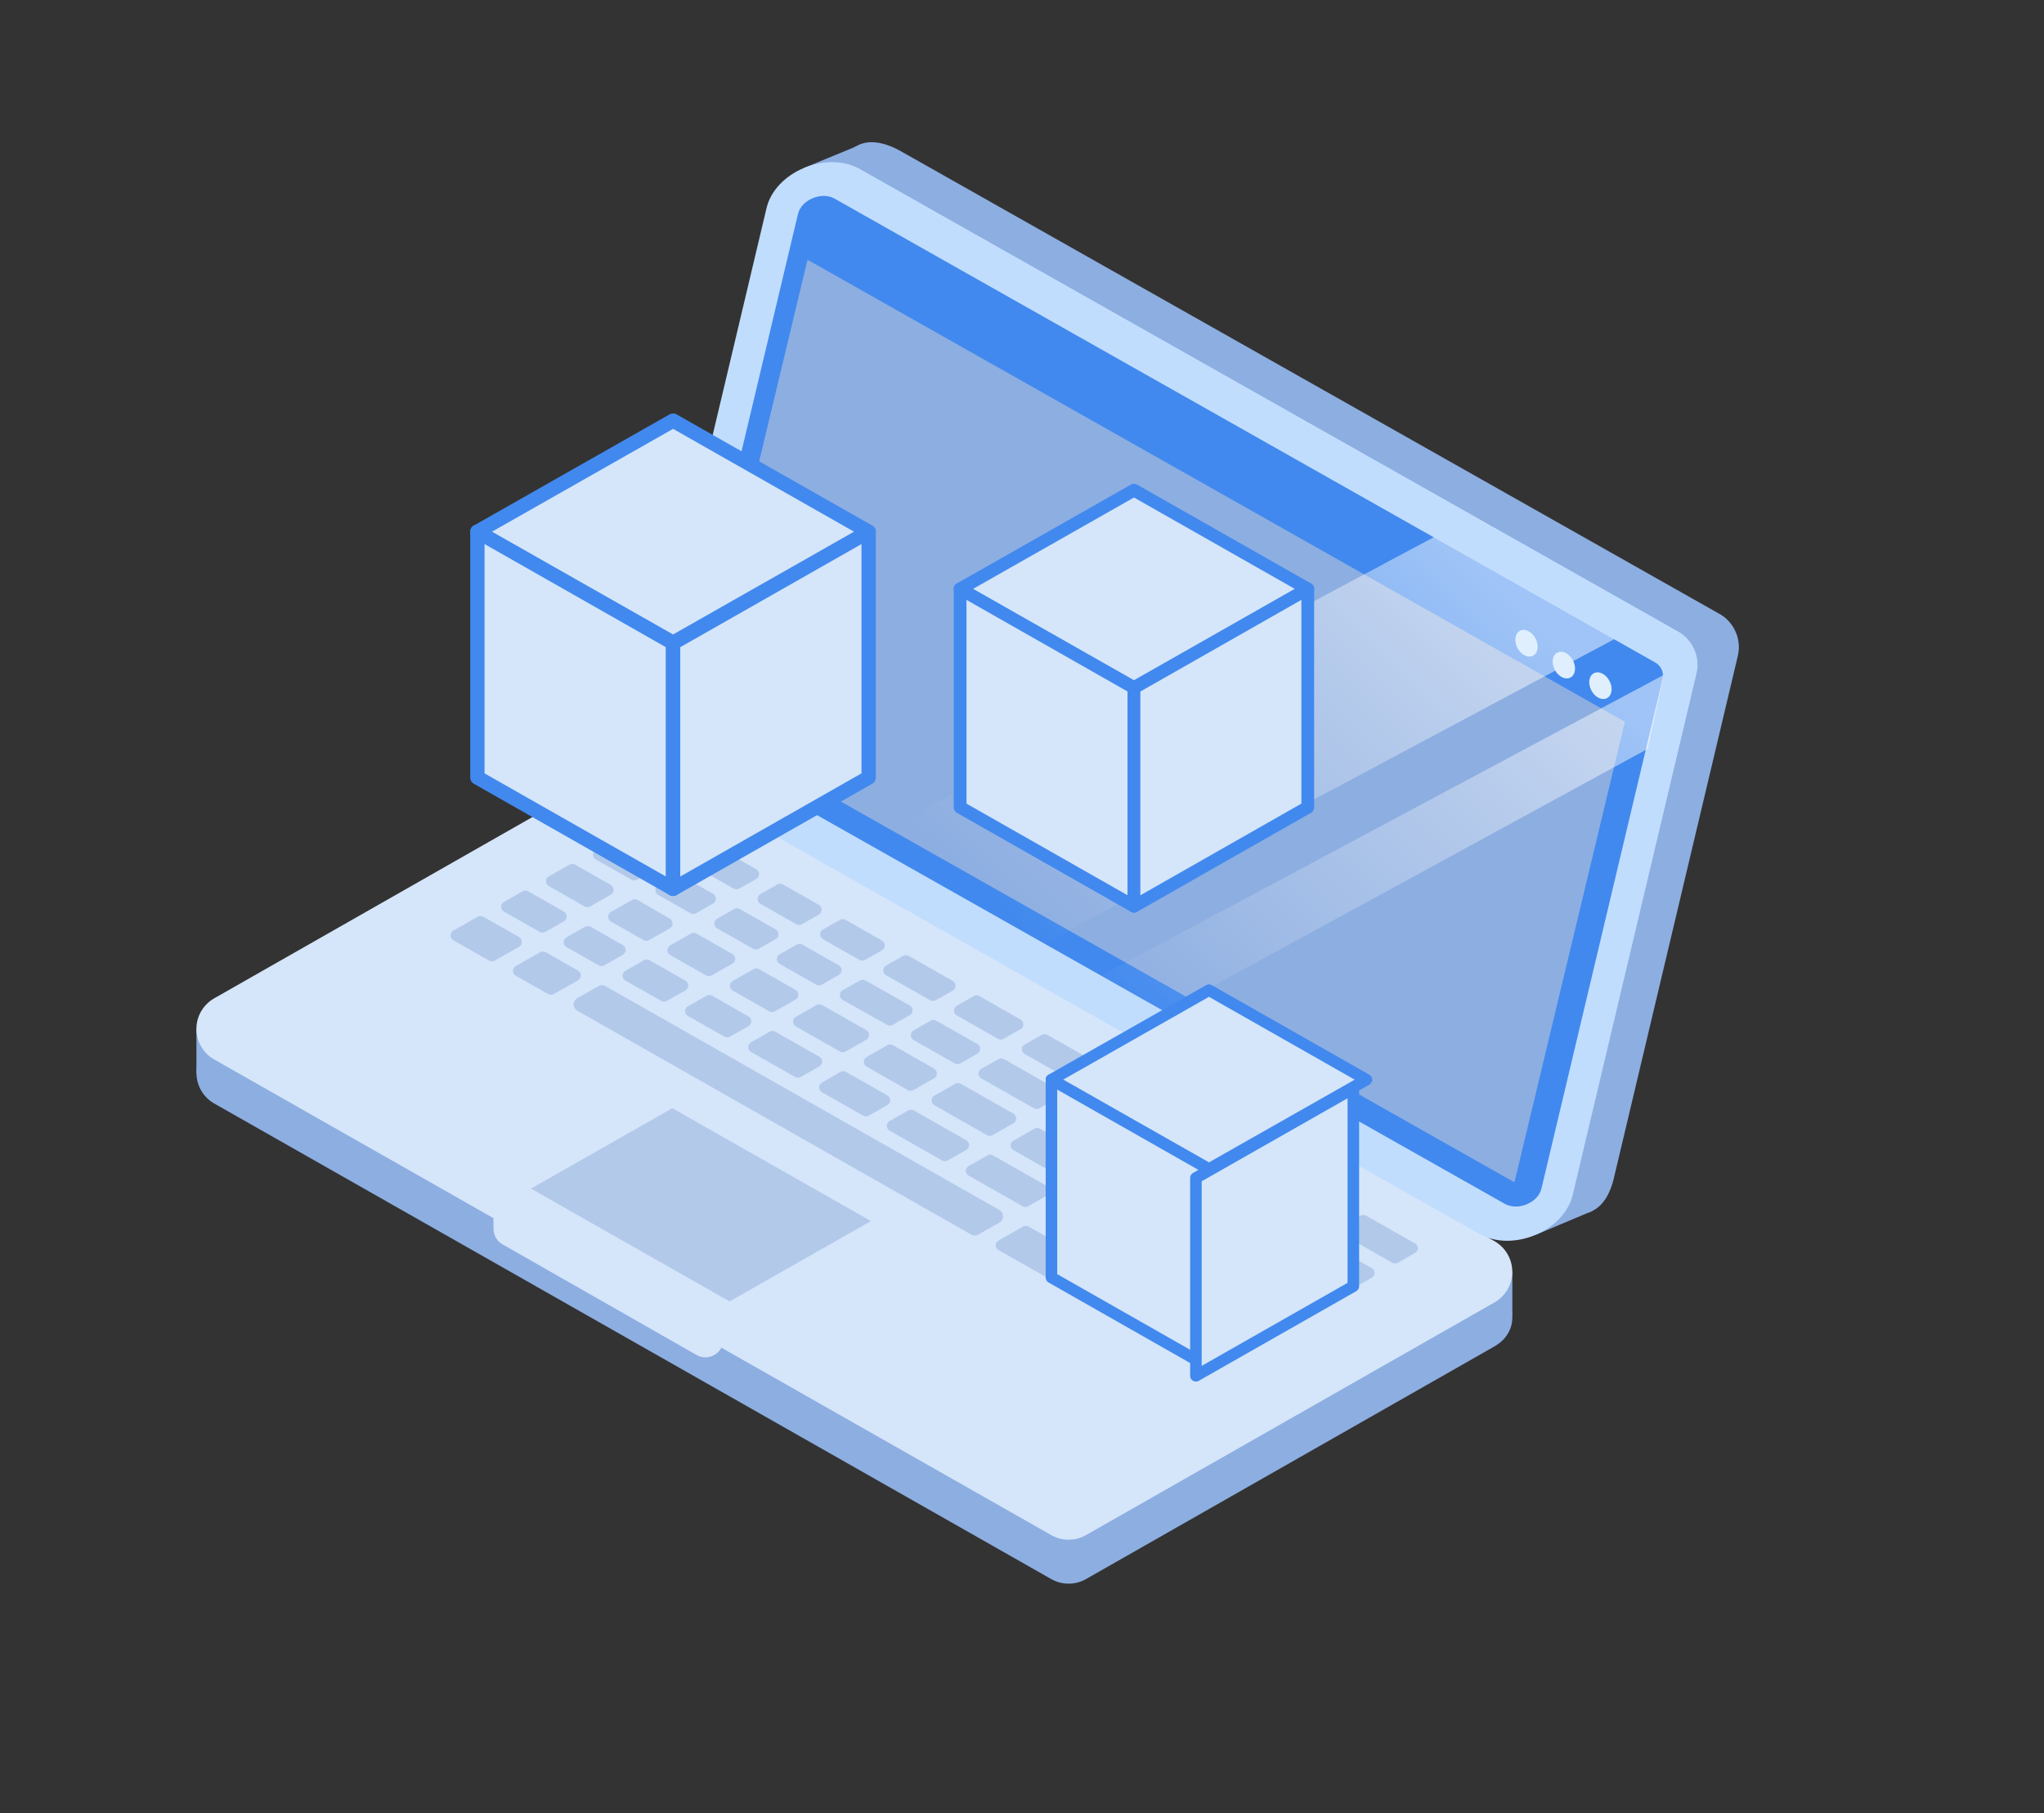 <svg version="1.2" baseProfile="tiny-ps" xmlns="http://www.w3.org/2000/svg" viewBox="0 0 470 417" width="470" height="417">
	<rect x="0" y="0" width="470" height="417" fill="#333333" stroke="none"/>
	<title>blockchain-svg</title>
	<defs>
		<linearGradient id="grd1" gradientUnits="userSpaceOnUse"  x1="247.519" y1="226.549" x2="340.61" y2="130.647">
			<stop offset="0" stop-color="#ffffff" stop-opacity="0" />
			<stop offset="1" stop-color="#ffffff" stop-opacity="0.5" />
		</linearGradient>
	</defs>
	<style>
		tspan { white-space:pre }
		.shp0 { fill: #8daee1 } 
		.shp1 { fill: #d5e5fa } 
		.shp2 { fill: #c1ddfe } 
		.shp3 { fill: #4189ee } 
		.shp4 { fill: url(#grd1) } 
		.shp5 { fill: #e0effe } 
		.shp6 { fill: #b2c9ea } 
		.shp7 { fill: #d5e5fa;stroke: #4189ee;stroke-linejoin:round;stroke-width: 3.294 } 
		.shp8 { fill: #d5e5fa;stroke: #4189ee;stroke-linejoin:round;stroke-width: 2.927 } 
		.shp9 { fill: #d5e5fa;stroke: #4189ee;stroke-linejoin:round;stroke-width: 2.652 } 
	</style>
	<path id="Layer" class="shp0" d="M241.72 363.18L49.26 253.8C46.73 252.36 45.17 249.67 45.17 246.76C45.17 243.85 46.73 241.16 49.26 239.72L143.19 191C145.67 189.59 148.71 189.59 151.19 191L343.65 296.49C349.11 299.59 349.11 306.56 343.65 309.66L249.72 363.18C247.24 364.59 244.2 364.59 241.72 363.18Z" />
	<path id="Layer" class="shp0" d="M45.17 236.65L45.17 246.76L347.75 302.63L347.75 292.51L45.17 236.65Z" />
	<path id="Layer" class="shp1" d="M241.72 353.07L49.26 243.68C46.73 242.24 45.16 239.55 45.16 236.65C45.16 233.74 46.73 231.05 49.26 229.61L143.19 176.09C145.67 174.68 148.71 174.68 151.19 176.09L343.65 285.47C346.18 286.91 347.74 289.6 347.74 292.51C347.74 295.42 346.18 298.11 343.65 299.55L249.72 353.07C247.24 354.48 244.2 354.48 241.72 353.07Z" />
	<path id="Layer" class="shp0" d="M395.12 141.05L207.29 34.86C199.53 30.47 194.1 32.86 192.29 41.37L163.83 161.12C162.92 165 164.78 169.04 168.31 170.88L356.14 277.08C363.91 281.47 369.33 279.03 371.19 270.56L399.61 150.81C400.51 146.93 398.66 142.89 395.12 141.05Z" />
	<path id="Layer" class="shp0" d="M196.96 33.64L184.81 38.65L353.24 283.95L366.1 278.54L196.96 33.64Z" />
	<path id="Layer" class="shp2" d="M385.61 145.1L197.78 38.91C190.02 34.52 178.07 39.58 176.21 48.06L147.8 167.8C146.89 171.68 148.75 175.72 152.28 177.56L340.11 283.76C347.88 288.15 359.82 283.08 361.68 274.61L390.1 154.87C391.01 150.98 389.15 146.94 385.61 145.1Z" />
	<path id="Layer" class="shp3" d="M380.53 152.33L191.92 45.69C188.92 43.97 184.2 45.96 183.47 49.28L155.63 166.41C155.28 167.93 156 169.52 157.39 170.24L346 276.87C349.05 278.59 353.73 276.61 354.46 273.29L382.3 156.15C382.65 154.63 381.92 153.05 380.53 152.33Z" />
	<path id="Layer" class="shp0" d="M160.29 165.67L185.68 59.74L373.63 166L348.24 271.93L160.29 165.67Z" />
	<path id="Layer" fill-rule="evenodd" class="shp4" d="M378.86 172.24L382.39 156.15C382.42 155.87 382.42 155.6 382.39 155.32L253.21 224.39L268 232.75L378.86 172.24ZM198.67 193.55L240.11 217L371.2 147L329.71 123.54L198.67 193.55Z" />
	<g id="Layer">
		<path id="Layer" class="shp5" d="M352.52 150.8C351.37 151.41 349.77 150.63 348.93 149.04C348.09 147.46 348.34 145.69 349.49 145.08C350.63 144.47 352.24 145.26 353.08 146.84C353.92 148.42 353.67 150.2 352.52 150.8Z" />
	</g>
	<g id="Layer">
		<path id="Layer" class="shp5" d="M361.11 155.83C359.96 156.44 358.36 155.65 357.52 154.07C356.68 152.48 356.93 150.71 358.08 150.1C359.23 149.49 360.83 150.28 361.67 151.86C362.51 153.45 362.26 155.22 361.11 155.83Z" />
	</g>
	<g id="Layer">
		<path id="Layer" class="shp5" d="M369.52 160.57C368.37 161.18 366.77 160.39 365.93 158.81C365.09 157.22 365.34 155.45 366.49 154.84C367.64 154.23 369.24 155.02 370.08 156.61C370.92 158.19 370.67 159.96 369.52 160.57Z" />
	</g>
	<path id="Layer" class="shp1" d="M160.15 311.63L115.57 286.21C114.27 285.48 113.47 284.09 113.47 282.6L113.47 277.87L166.36 308C166.36 308.01 166.36 308.02 166.36 308.03C166.36 310.3 164.49 312.18 162.21 312.18C161.49 312.18 160.78 311.99 160.15 311.63Z" />
	<path id="Layer" class="shp6" d="M172.14 233.81L163.73 229C163.34 228.78 162.87 228.78 162.48 229L158.18 231.45C157.78 231.68 157.54 232.1 157.54 232.56C157.54 233.01 157.78 233.44 158.18 233.66L166.58 238.43C166.97 238.66 167.45 238.66 167.84 238.43L172.14 235.99C172.52 235.76 172.76 235.35 172.76 234.9C172.76 234.45 172.52 234.04 172.14 233.81Z" />
	<path id="Layer" class="shp6" d="M130.25 217.81L137.67 222.03C138.06 222.25 138.55 222.25 138.94 222.03L143.21 219.6C143.61 219.37 143.86 218.95 143.86 218.49C143.86 218.02 143.61 217.6 143.21 217.37L135.79 213.15C135.4 212.93 134.91 212.93 134.52 213.15L130.25 215.58C129.85 215.81 129.6 216.23 129.6 216.69C129.6 217.16 129.85 217.58 130.25 217.81Z" />
	<path id="Layer" class="shp6" d="M157.62 225.56L149.34 220.85C148.95 220.63 148.47 220.63 148.08 220.85L143.79 223.3C143.39 223.53 143.15 223.95 143.15 224.41C143.15 224.86 143.39 225.28 143.79 225.51L152.06 230.21C152.45 230.43 152.93 230.43 153.32 230.21L157.62 227.77C158.02 227.54 158.26 227.12 158.26 226.66C158.26 226.21 158.02 225.78 157.62 225.56Z" />
	<path id="Layer" class="shp6" d="M140.56 212L147.98 216.22C148.37 216.44 148.85 216.44 149.24 216.22L154 213.52C154.4 213.29 154.65 212.86 154.65 212.4C154.65 211.94 154.4 211.51 154 211.28L146.58 207C146.19 206.77 145.71 206.77 145.32 207L140.56 209.7C140.12 209.91 139.84 210.36 139.84 210.85C139.84 211.34 140.12 211.79 140.56 212Z" />
	<path id="Layer" class="shp6" d="M154.09 219.65L162.37 224.35C162.76 224.58 163.24 224.58 163.63 224.35L168.41 221.63C168.81 221.41 169.05 220.98 169.05 220.53C169.05 220.07 168.81 219.65 168.41 219.42L160.13 214.72C159.74 214.5 159.27 214.5 158.88 214.72L154.09 217.44C153.7 217.67 153.46 218.09 153.46 218.54C153.46 219 153.7 219.42 154.09 219.65Z" />
	<path id="Layer" class="shp6" d="M240.76 272.81L228.3 265.73C227.92 265.51 227.46 265.51 227.08 265.73L222.7 268.21C222.32 268.43 222.08 268.84 222.08 269.29C222.08 269.73 222.32 270.14 222.7 270.36L235.17 277.44C235.55 277.66 236.01 277.66 236.39 277.44L240.76 274.96C241.14 274.74 241.38 274.33 241.38 273.88C241.38 273.44 241.14 273.03 240.76 272.81Z" />
	<path id="Layer" class="shp6" d="M259.84 283.65L246.84 276.24C246.46 276.03 246 276.03 245.62 276.24L241.25 278.73C240.87 278.95 240.63 279.36 240.63 279.81C240.63 280.25 240.87 280.66 241.25 280.88L254.25 288.29C254.63 288.5 255.1 288.5 255.48 288.29L259.85 285.8C260.23 285.58 260.47 285.17 260.47 284.73C260.47 284.28 260.23 283.87 259.84 283.65Z" />
	<path id="Layer" class="shp6" d="M164.89 213.51L173.17 218.22C173.56 218.44 174.03 218.44 174.42 218.22L178.36 215.98C178.76 215.75 179 215.33 179 214.88C179 214.42 178.76 214 178.36 213.77L170.08 209.07C169.69 208.84 169.21 208.84 168.82 209.07L164.89 211.3C164.49 211.53 164.25 211.95 164.25 212.41C164.25 212.86 164.49 213.28 164.89 213.51Z" />
	<path id="Layer" class="shp6" d="M204 251.92L194.51 246.53C194.12 246.31 193.65 246.31 193.26 246.53L189 249C188.6 249.22 188.36 249.65 188.36 250.1C188.36 250.56 188.6 250.99 189 251.21L198.49 256.6C198.87 256.83 199.36 256.83 199.74 256.6L204.04 254.16C204.44 253.94 204.69 253.51 204.69 253.05C204.69 252.57 204.42 252.14 204 251.92Z" />
	<path id="Layer" class="shp6" d="M222.21 262.27L210.11 255.39C209.72 255.17 209.25 255.17 208.86 255.39L204.55 257.84C204.16 258.07 203.91 258.49 203.91 258.94C203.91 259.39 204.16 259.81 204.55 260.04L216.65 266.92C217.04 267.14 217.51 267.14 217.9 266.92L222.21 264.47C222.6 264.24 222.84 263.82 222.84 263.37C222.84 262.92 222.6 262.5 222.21 262.27Z" />
	<path id="Layer" class="shp6" d="M188.4 243.05L178.25 237.28C177.86 237.06 177.38 237.06 176.99 237.28L172.7 239.73C172.3 239.96 172.06 240.38 172.06 240.84C172.06 241.29 172.3 241.72 172.7 241.94L182.85 247.71C183.24 247.93 183.71 247.93 184.1 247.71L188.4 245.26C188.8 245.03 189.04 244.61 189.04 244.16C189.04 243.7 188.8 243.28 188.4 243.05Z" />
	<path id="Layer" class="shp6" d="M270.63 277.52L257.63 270.11C257.25 269.9 256.79 269.9 256.41 270.11L251.56 272.87C251.17 273.09 250.93 273.5 250.93 273.94C250.93 274.39 251.17 274.8 251.56 275.02L264.56 282.43C264.94 282.64 265.4 282.64 265.78 282.43L270.64 279.67C271.02 279.45 271.26 279.04 271.26 278.6C271.26 278.15 271.02 277.74 270.63 277.52Z" />
	<path id="Layer" class="shp6" d="M168.49 227.83L176.89 232.61C177.28 232.83 177.76 232.83 178.15 232.61L182.93 229.89C183.33 229.66 183.57 229.24 183.57 228.78C183.57 228.33 183.33 227.91 182.93 227.68L174.53 222.9C174.14 222.68 173.66 222.68 173.27 222.9L168.49 225.62C168.09 225.84 167.85 226.27 167.85 226.72C167.85 227.18 168.09 227.6 168.49 227.83Z" />
	<path id="Layer" class="shp6" d="M214.8 245.79L205.31 240.39C204.92 240.17 204.44 240.17 204.05 240.39L199.27 243.11C198.87 243.34 198.63 243.76 198.63 244.22C198.63 244.67 198.87 245.09 199.27 245.32L208.75 250.72C209.14 250.94 209.62 250.94 210.01 250.72L214.8 248C215.19 247.77 215.43 247.35 215.43 246.9C215.43 246.44 215.19 246.02 214.8 245.79Z" />
	<path id="Layer" class="shp6" d="M233 256.13L220.91 249.26C220.52 249.04 220.04 249.04 219.65 249.26L214.86 252C214.47 252.23 214.22 252.65 214.22 253.1C214.22 253.55 214.47 253.97 214.86 254.2L226.96 261.08C227.35 261.3 227.82 261.3 228.21 261.08L233 258.35C233.41 258.13 233.66 257.7 233.66 257.24C233.66 256.78 233.41 256.35 233 256.13Z" />
	<path id="Layer" class="shp6" d="M199.19 236.92L189 231.15C188.61 230.93 188.14 230.93 187.75 231.15L183 233.87C182.61 234.1 182.37 234.52 182.37 234.97C182.37 235.43 182.61 235.85 183 236.08L193.15 241.85C193.54 242.07 194.02 242.07 194.41 241.85L199.19 239.13C199.59 238.91 199.83 238.48 199.83 238.03C199.83 237.57 199.59 237.15 199.19 236.92Z" />
	<path id="Layer" class="shp6" d="M179.28 221.69L187.68 226.47C188.07 226.69 188.55 226.69 188.94 226.47L192.88 224.23C193.27 224 193.51 223.58 193.51 223.13C193.51 222.67 193.27 222.25 192.88 222.02L184.47 217.25C184.09 217.02 183.6 217.02 183.22 217.25L179.28 219.48C178.88 219.71 178.64 220.13 178.64 220.59C178.64 221.04 178.88 221.47 179.28 221.69Z" />
	<path id="Layer" class="shp6" d="M243.81 258.37L256.27 265.45C256.65 265.67 257.11 265.67 257.49 265.45L261.49 263.17C261.87 262.95 262.11 262.54 262.11 262.1C262.11 261.65 261.87 261.24 261.49 261.02L249 253.94C248.62 253.72 248.15 253.72 247.77 253.94L243.77 256.22C243.39 256.44 243.16 256.85 243.16 257.28C243.16 257.74 243.41 258.16 243.81 258.37Z" />
	<path id="Layer" class="shp6" d="M280.58 271.87L267.58 264.46C267.2 264.24 266.74 264.24 266.36 264.46L262.36 266.74C261.98 266.96 261.74 267.37 261.74 267.81C261.74 268.25 261.98 268.66 262.36 268.88L275.36 276.29C275.74 276.51 276.2 276.51 276.58 276.29L280.58 274.01C280.96 273.79 281.2 273.38 281.2 272.94C281.2 272.5 280.96 272.09 280.58 271.87Z" />
	<path id="Layer" class="shp6" d="M210.06 239.19L219.55 244.58C219.94 244.8 220.41 244.8 220.8 244.58L224.74 242.34C225.14 242.12 225.38 241.69 225.38 241.24C225.38 240.78 225.14 240.35 224.74 240.13L215.25 234.74C214.86 234.52 214.39 234.52 214 234.74L210.06 237C209.67 237.23 209.43 237.65 209.43 238.09C209.43 238.54 209.67 238.96 210.06 239.19Z" />
	<path id="Layer" class="shp6" d="M193.8 230L204 235.71C204.38 235.94 204.87 235.94 205.25 235.71L209.19 233.48C209.59 233.25 209.83 232.83 209.83 232.38C209.83 231.92 209.59 231.5 209.19 231.27L199 225.5C198.61 225.28 198.13 225.28 197.74 225.5L193.81 227.73C193.38 227.95 193.12 228.39 193.12 228.87C193.12 229.34 193.38 229.78 193.8 230Z" />
	<path id="Layer" class="shp6" d="M251.55 266.68L239.09 259.59C238.71 259.38 238.25 259.38 237.87 259.59L233 262.35C232.62 262.57 232.38 262.98 232.38 263.43C232.38 263.87 232.62 264.28 233 264.5L245.47 271.59C245.85 271.8 246.31 271.8 246.69 271.59L251.54 268.83C251.93 268.61 252.18 268.2 252.18 267.75C252.18 267.31 251.94 266.9 251.55 266.68Z" />
	<path id="Layer" class="shp6" d="M288.15 287.48L276.67 281C276.29 280.79 275.83 280.79 275.45 281L270.59 283.76C270.21 283.98 269.97 284.39 269.97 284.83C269.97 285.28 270.21 285.69 270.59 285.91L282.08 292.44C282.46 292.65 282.92 292.65 283.3 292.44L288.15 289.68C288.57 289.47 288.83 289.05 288.83 288.58C288.83 288.12 288.57 287.69 288.15 287.48Z" />
	<path id="Layer" class="shp6" d="M225.61 248L237.76 254.91C238.14 255.13 238.61 255.13 238.99 254.91L242.99 252.64C243.37 252.42 243.61 252.01 243.61 251.56C243.61 251.12 243.37 250.71 242.99 250.49L230.83 243.58C230.45 243.36 229.99 243.36 229.61 243.58L225.61 245.86C225.22 246.07 224.98 246.49 224.98 246.93C224.98 247.38 225.22 247.79 225.61 248Z" />
	<path id="Layer" class="shp6" d="M277.36 293.61L265.88 287.09C265.5 286.87 265.04 286.87 264.66 287.09L260.29 289.57C259.9 289.79 259.66 290.2 259.66 290.64C259.66 291.09 259.9 291.5 260.29 291.72L271.77 298.25C272.15 298.46 272.61 298.46 272.99 298.25L277.36 295.76C277.74 295.54 277.98 295.13 277.98 294.69C277.98 294.24 277.74 293.83 277.36 293.61Z" />
	<path id="Layer" class="shp6" d="M235.27 282.1L229.58 285.34C229.19 285.56 228.95 285.97 228.95 286.42C228.95 286.86 229.19 287.27 229.58 287.49L249.58 298.87C249.96 299.09 250.42 299.09 250.8 298.87L256.5 295.63C256.88 295.41 257.12 295 257.12 294.56C257.12 294.12 256.88 293.71 256.5 293.49L236.5 282.1C236.12 281.89 235.65 281.89 235.27 282.1Z" />
	<path id="Layer" class="shp6" d="M294.72 303.48L283.4 297.05C283.02 296.83 282.56 296.83 282.18 297.05L277.81 299.53C277.42 299.75 277.18 300.16 277.18 300.61C277.18 301.05 277.42 301.46 277.81 301.68L289.13 308.11C289.51 308.33 289.97 308.33 290.35 308.11L294.72 305.63C295.1 305.41 295.34 305 295.34 304.56C295.34 304.11 295.1 303.7 294.72 303.48Z" />
	<path id="Layer" class="shp6" d="M293 290.91L288.15 293.67C287.76 293.89 287.52 294.3 287.52 294.75C287.52 295.19 287.76 295.6 288.15 295.82L299.46 302.25C299.84 302.47 300.31 302.47 300.69 302.25L305.54 299.49C305.93 299.27 306.17 298.86 306.17 298.42C306.17 297.97 305.93 297.56 305.54 297.34L294.22 290.91C293.84 290.7 293.38 290.7 293 290.91Z" />
	<path id="Layer" class="shp6" d="M127.3 228.64L132.9 225.46C133.3 225.23 133.55 224.81 133.55 224.34C133.55 223.88 133.3 223.46 132.9 223.23L125.48 219C125.09 218.78 124.61 218.78 124.22 219L118.61 222.18C118.21 222.41 117.96 222.84 117.96 223.3C117.96 223.76 118.21 224.19 118.61 224.42L126.03 228.63C126.42 228.86 126.91 228.87 127.3 228.64Z" />
	<path id="Layer" class="shp6" d="M302.92 285.26L298.92 287.54C298.54 287.76 298.3 288.17 298.3 288.62C298.3 289.06 298.54 289.47 298.92 289.69L310.24 296.12C310.62 296.33 311.08 296.33 311.46 296.12L315.46 293.84C315.84 293.62 316.08 293.21 316.08 292.76C316.08 292.32 315.84 291.91 315.46 291.69L304.14 285.26C303.76 285.04 303.3 285.04 302.92 285.26Z" />
	<path id="Layer" class="shp6" d="M229.8 278.3L139.23 226.82C138.72 226.53 138.09 226.53 137.58 226.82L132.75 229.57C132.23 229.86 131.91 230.42 131.91 231.01C131.91 231.61 132.23 232.17 132.75 232.46L223.32 283.94C223.83 284.23 224.46 284.23 224.97 283.94L229.8 281.19C230.32 280.9 230.64 280.34 230.64 279.75C230.64 279.15 230.32 278.59 229.8 278.3Z" />
	<path id="Layer" class="shp6" d="M308.86 284L320.17 290.44C320.55 290.65 321.02 290.65 321.4 290.44L325.4 288.16C325.79 287.94 326.03 287.53 326.03 287.08C326.03 286.64 325.79 286.23 325.4 286.01L314.09 279.58C313.71 279.37 313.24 279.37 312.86 279.58L308.86 281.85C308.47 282.07 308.23 282.48 308.23 282.93C308.23 283.37 308.47 283.78 308.86 284Z" />
	<path id="Layer" class="shp6" d="M125.38 214.33L129.65 211.9C130.05 211.67 130.3 211.24 130.3 210.78C130.3 210.32 130.05 209.89 129.65 209.66L121.43 205C121.04 204.78 120.55 204.78 120.16 205L115.89 207.43C115.49 207.66 115.24 208.08 115.24 208.54C115.24 209.01 115.49 209.43 115.89 209.66L124.11 214.34C124.51 214.56 124.99 214.55 125.38 214.33Z" />
	<path id="Layer" class="shp6" d="M295.33 269.65L291.33 271.93C290.94 272.15 290.71 272.56 290.71 273C290.71 273.44 290.94 273.85 291.33 274.07L302.81 280.6C303.19 280.81 303.66 280.81 304.04 280.6L308.04 278.33C308.43 278.11 308.67 277.7 308.67 277.25C308.67 276.81 308.43 276.4 308.04 276.18L296.56 269.65C296.18 269.44 295.71 269.44 295.33 269.65Z" />
	<path id="Layer" class="shp6" d="M261.34 296.92L255.64 300.16C255.25 300.38 255.02 300.79 255.02 301.23C255.02 301.67 255.25 302.08 255.64 302.3L277.49 314.72C277.87 314.94 278.33 314.94 278.71 314.72L284.41 311.49C284.79 311.27 285.03 310.86 285.03 310.42C285.03 309.97 284.79 309.56 284.41 309.34L262.56 296.92C262.18 296.7 261.72 296.7 261.34 296.92Z" />
	<path id="Layer" class="shp6" d="M156.43 196.68L160.33 194.46C160.73 194.23 160.98 193.81 160.98 193.34C160.98 192.88 160.73 192.46 160.33 192.23L152.11 187.56C151.72 187.33 151.23 187.33 150.84 187.56L146.94 189.77C146.54 190 146.29 190.43 146.29 190.89C146.29 191.35 146.54 191.78 146.94 192.01L155.16 196.68C155.55 196.9 156.04 196.9 156.43 196.68Z" />
	<path id="Layer" class="shp6" d="M119.35 215.52L111.12 210.85C110.73 210.63 110.24 210.63 109.85 210.85L104.25 214.03C103.85 214.26 103.61 214.69 103.61 215.15C103.61 215.6 103.85 216.03 104.25 216.26L112.48 220.94C112.87 221.16 113.36 221.16 113.75 220.94L119.35 217.75C119.75 217.52 119.99 217.09 119.99 216.63C119.99 216.18 119.75 215.75 119.35 215.52Z" />
	<path id="Layer" class="shp6" d="M174.83 207.86L183.11 212.57C183.5 212.79 183.98 212.79 184.37 212.57L188.29 210.34C188.69 210.11 188.93 209.69 188.93 209.23C188.93 208.77 188.69 208.35 188.29 208.12L180.02 203.42C179.63 203.2 179.15 203.2 178.76 203.42L174.83 205.65C174.44 205.88 174.2 206.3 174.2 206.75C174.2 207.21 174.44 207.63 174.83 207.86Z" />
	<path id="Layer" class="shp6" d="M220 233.54L229.48 238.93C229.87 239.15 230.35 239.15 230.74 238.93L234.67 236.7C235.06 236.47 235.3 236.05 235.3 235.59C235.3 235.14 235.06 234.72 234.67 234.49L225.18 229.09C224.79 228.87 224.31 228.87 223.92 229.09L220 231.32C219.6 231.55 219.36 231.97 219.36 232.43C219.36 232.89 219.6 233.31 220 233.54Z" />
	<path id="Layer" class="shp6" d="M235.55 242.37L247.71 249.28C248.09 249.5 248.55 249.5 248.93 249.28L252.93 247.01C253.31 246.79 253.55 246.38 253.55 245.94C253.55 245.49 253.31 245.08 252.93 244.86L240.77 238C240.39 237.78 239.93 237.78 239.55 238L235.55 240.27C235.19 240.5 234.97 240.89 234.97 241.32C234.97 241.75 235.19 242.14 235.55 242.37Z" />
	<path id="Layer" class="shp6" d="M135.69 208.47L140.45 205.76C140.85 205.53 141.09 205.1 141.09 204.65C141.09 204.19 140.85 203.76 140.45 203.53L132.22 198.86C131.83 198.63 131.35 198.63 130.96 198.86L126.2 201.56C125.8 201.79 125.55 202.21 125.55 202.68C125.55 203.14 125.8 203.56 126.2 203.79L134.42 208.47C134.81 208.69 135.3 208.69 135.69 208.47Z" />
	<path id="Layer" class="shp6" d="M276.25 258.81L272.25 261.08C271.86 261.3 271.62 261.71 271.62 262.15C271.62 262.6 271.86 263.01 272.25 263.23L285.25 270.64C285.63 270.86 286.09 270.86 286.47 270.64L290.47 268.37C290.86 268.15 291.1 267.74 291.1 267.3C291.1 266.85 290.86 266.44 290.47 266.22L277.47 258.81C277.09 258.6 276.63 258.6 276.25 258.81Z" />
	<path id="Layer" class="shp6" d="M253.75 252.71L266.22 259.8C266.6 260.01 267.06 260.01 267.44 259.8L271.44 257.53C271.82 257.31 272.06 256.9 272.06 256.45C272.06 256.01 271.82 255.6 271.44 255.38L259 248.29C258.62 248.08 258.16 248.08 257.78 248.29L253.78 250.57C253.39 250.79 253.14 251.2 253.14 251.65C253.14 252.09 253.37 252.49 253.75 252.71Z" />
	<path id="Layer" class="shp6" d="M203.74 224.29L213.89 230.06C214.28 230.28 214.76 230.28 215.15 230.06L219.08 227.83C219.47 227.6 219.71 227.18 219.71 226.72C219.71 226.27 219.47 225.85 219.08 225.62L208.93 219.85C208.54 219.63 208.06 219.63 207.67 219.85L203.74 222.08C203.35 222.31 203.11 222.73 203.11 223.19C203.11 223.64 203.35 224.06 203.74 224.29Z" />
	<path id="Layer" class="shp6" d="M137 197.66L145.22 202.33C145.61 202.56 146.1 202.56 146.49 202.33L150.4 200.11C150.8 199.88 151.05 199.46 151.05 199C151.05 198.53 150.8 198.11 150.4 197.88L142.18 193.2C141.79 192.98 141.3 192.98 140.91 193.2L137 195.43C136.6 195.66 136.35 196.08 136.35 196.54C136.35 197.01 136.6 197.43 137 197.66Z" />
	<path id="Layer" class="shp6" d="M151.35 205.82L158.77 210.04C159.16 210.26 159.65 210.26 160.04 210.04L163.95 207.81C164.35 207.58 164.6 207.16 164.6 206.69C164.6 206.23 164.35 205.81 163.95 205.58L156.53 201.36C156.14 201.14 155.65 201.14 155.26 201.36L151.35 203.59C150.95 203.82 150.7 204.24 150.7 204.71C150.7 205.17 150.95 205.59 151.35 205.82Z" />
	<path id="Layer" class="shp6" d="M161.3 200.17L168.71 204.38C169.1 204.61 169.59 204.61 169.98 204.38L173.89 202.17C174.29 201.94 174.54 201.51 174.54 201.05C174.54 200.59 174.29 200.16 173.89 199.93L166.47 195.72C166.08 195.49 165.59 195.49 165.2 195.72L161.3 197.94C160.9 198.17 160.65 198.59 160.65 199.06C160.65 199.52 160.9 199.94 161.3 200.17Z" />
	<path id="Layer" class="shp6" d="M189.22 216L197.63 220.78C198.02 221 198.5 221 198.89 220.78L202.81 218.55C203.21 218.32 203.45 217.9 203.45 217.44C203.45 216.99 203.21 216.56 202.81 216.34L194.41 211.56C194.02 211.34 193.54 211.34 193.15 211.56L189.22 213.79C188.83 214.02 188.59 214.44 188.59 214.9C188.59 215.35 188.83 215.77 189.22 216Z" />
	<path id="Layer" class="shp6" d="M298.1 281.83L286.62 275.3C286.24 275.08 285.78 275.08 285.4 275.3L281.4 277.58C281.01 277.8 280.77 278.21 280.77 278.65C280.77 279.1 281.01 279.51 281.4 279.73L292.88 286.25C293.26 286.47 293.72 286.47 294.1 286.25L298.1 283.97C298.49 283.75 298.72 283.34 298.72 282.9C298.72 282.46 298.49 282.05 298.1 281.83Z" />
	<path id="Layer" class="shp6" d="M200.26 280.84L154.6 254.89L122.09 273.37L167.76 299.32L200.26 280.84Z" />
	<g id="Layer">
		<path id="Layer" class="shp7" d="M154.77 147.83L109.77 122.3L154.77 96.74L199.74 122.3L154.77 147.83Z" />
	</g>
	<g id="Layer">
		<path id="Layer" class="shp7" d="M154.77 204.43L109.77 178.83L109.77 122.3L154.77 147.9L154.77 204.43Z" />
	</g>
	<g id="Layer">
		<path id="Layer" class="shp7" d="M154.77 204.43L199.74 178.83L199.74 122.3L154.77 147.9L154.77 204.43Z" />
	</g>
	<g id="Layer">
		<path id="Layer" class="shp8" d="M260.75 158.14L220.77 135.45L260.75 112.74L300.71 135.45L260.75 158.14Z" />
	</g>
	<g id="Layer">
		<path id="Layer" class="shp8" d="M260.75 208.43L220.77 185.68L220.77 135.45L260.75 158.2L260.75 208.43Z" />
	</g>
	<g id="Layer">
		<path id="Layer" class="shp8" d="M260.75 208.43L300.71 185.68L300.71 135.45L260.75 158.2L260.75 208.43Z" />
	</g>
	<g id="Layer">
		<path id="Layer" class="shp9" d="M277.99 268.87L241.77 248.32L277.99 227.74L314.19 248.32L277.99 268.87Z" />
	</g>
	<g id="Layer">
		<path id="Layer" class="shp9" d="M277.99 314.43L241.77 293.82L241.77 248.32L277.99 268.92L277.99 314.43Z" />
	</g>
	<g id="Layer">
		<path id="Layer" class="shp9" d="M274.99 316.43L311.19 295.82L311.19 250.32L274.99 270.92L274.99 316.43Z" />
	</g>
</svg>